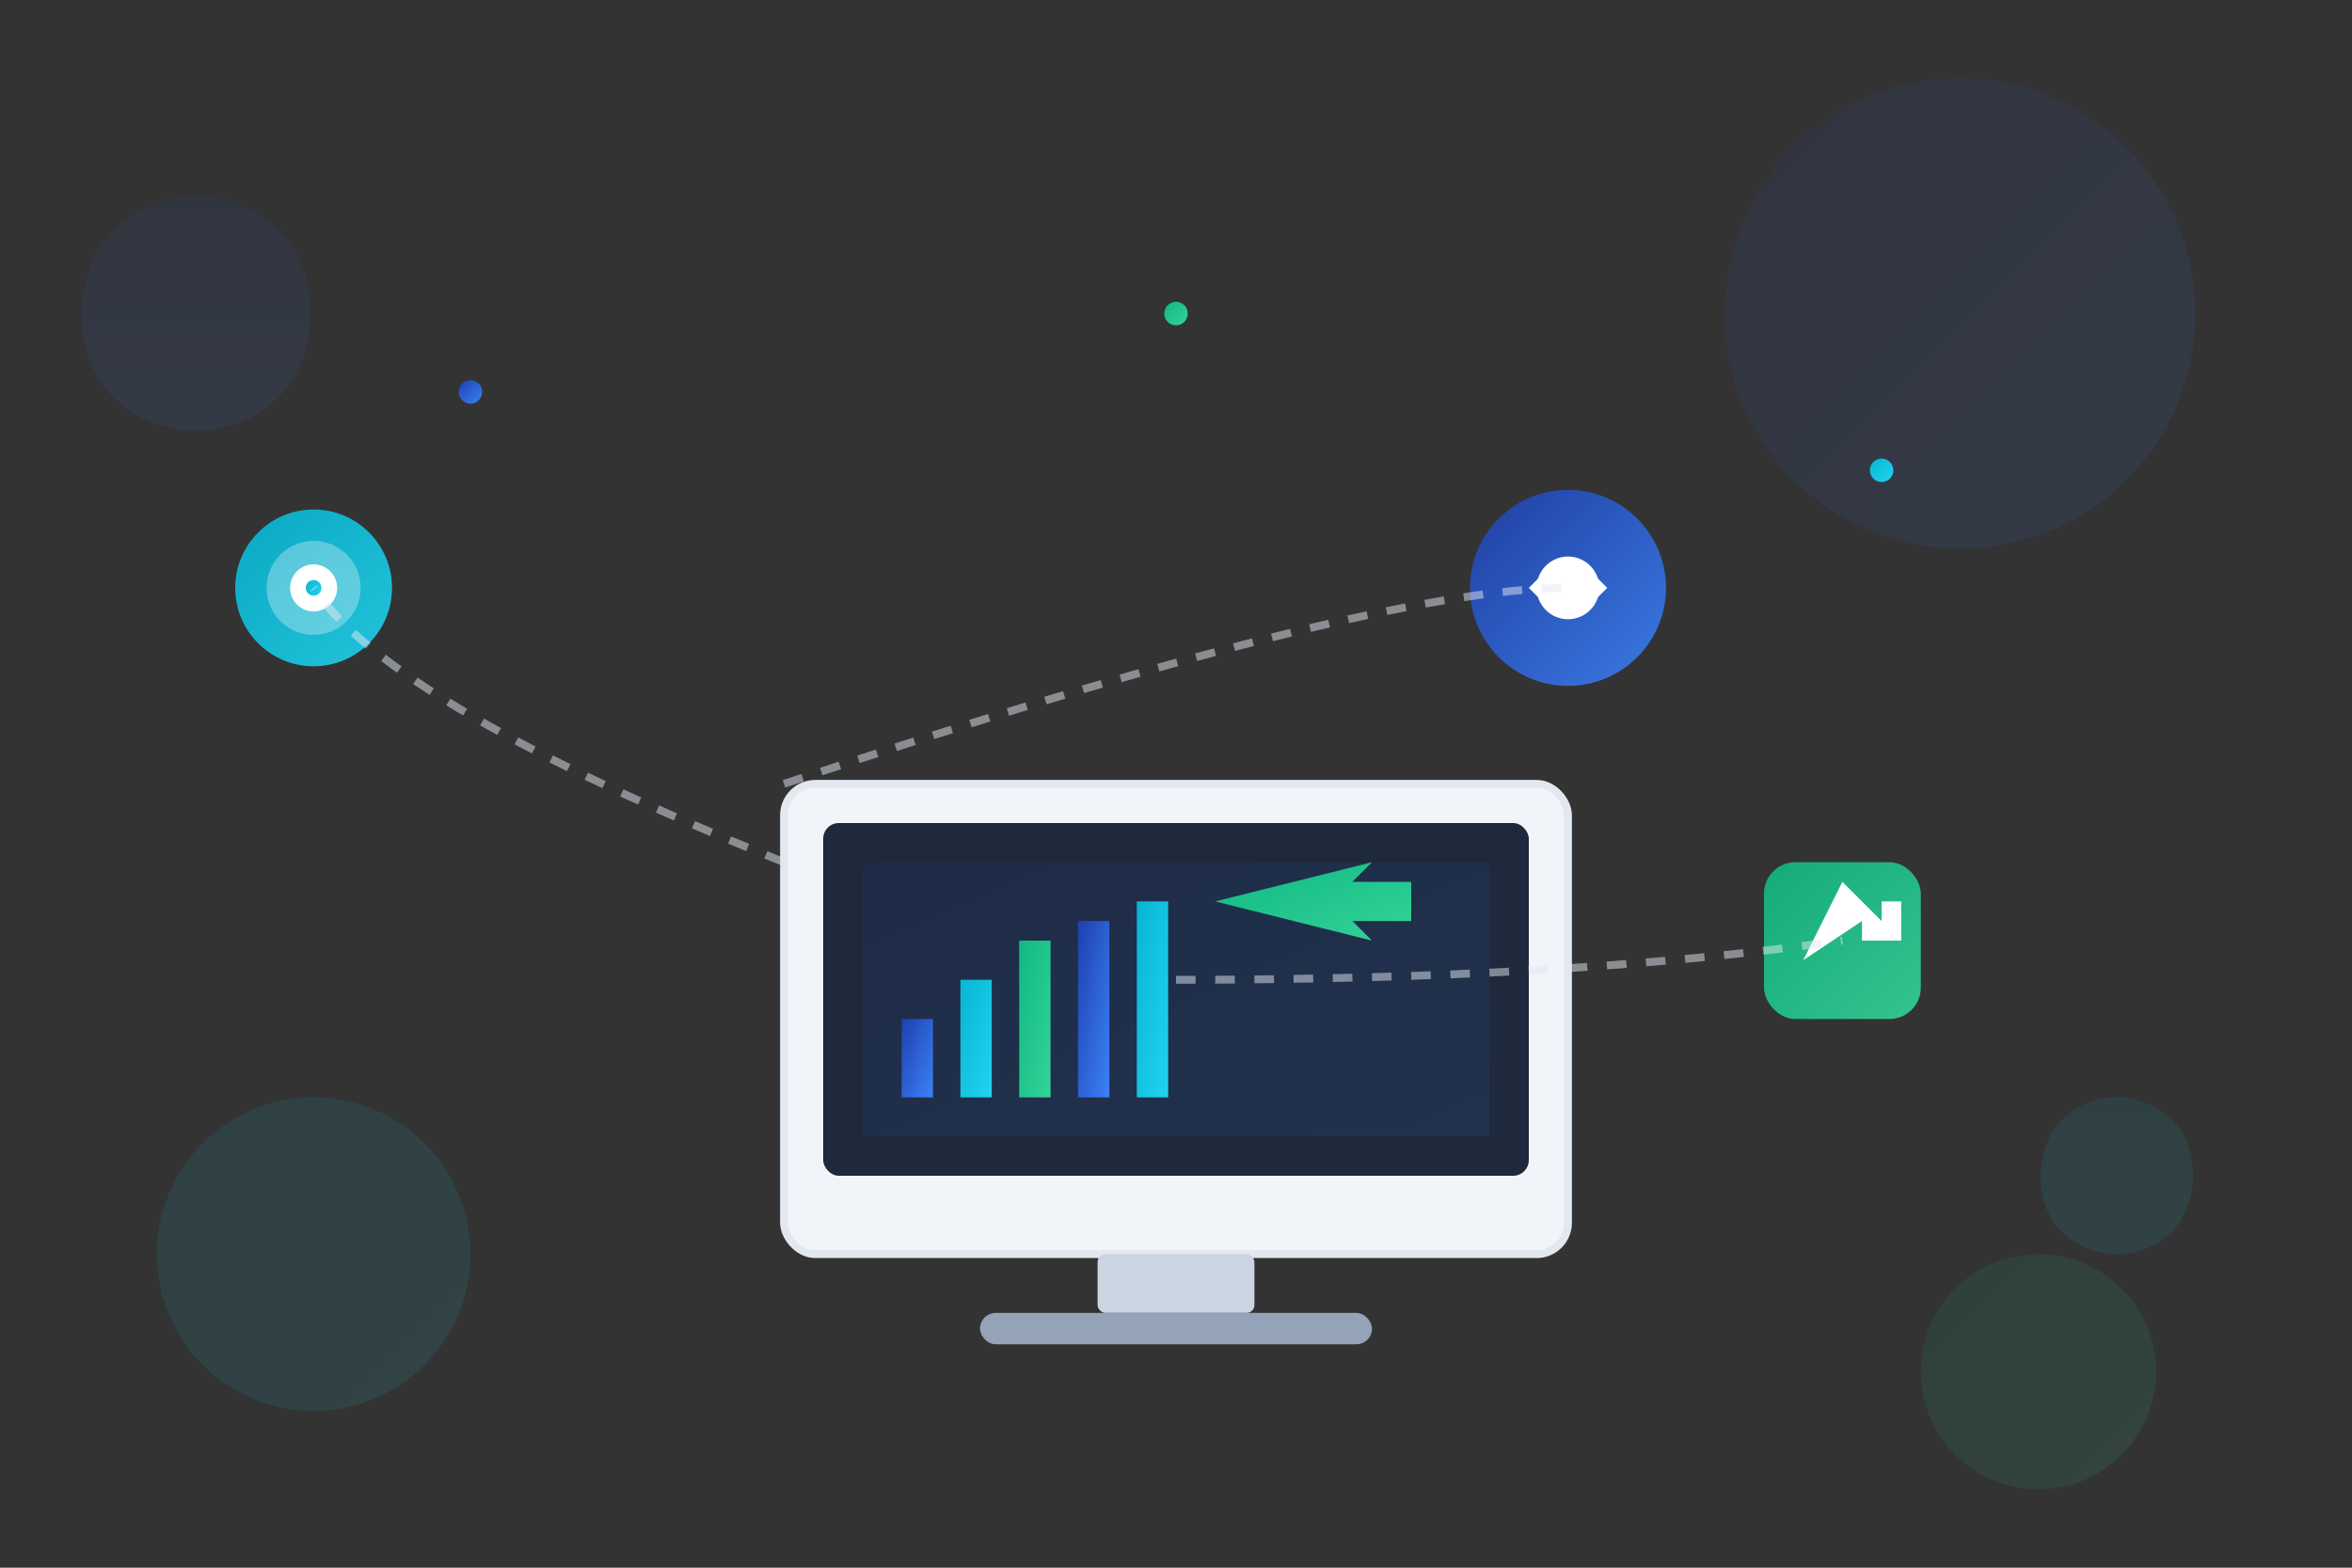 <svg width="600" height="400" viewBox="0 0 600 400" xmlns="http://www.w3.org/2000/svg">
  <rect x="0" y="0" width="600" height="400" fill="#333333" stroke="none"/>
  <defs>
    <linearGradient id="heroGradient1" x1="0%" y1="0%" x2="100%" y2="100%">
      <stop offset="0%" style="stop-color:#1e40af;stop-opacity:1" />
      <stop offset="100%" style="stop-color:#3b82f6;stop-opacity:1" />
    </linearGradient>
    <linearGradient id="heroGradient2" x1="0%" y1="0%" x2="100%" y2="100%">
      <stop offset="0%" style="stop-color:#06b6d4;stop-opacity:1" />
      <stop offset="100%" style="stop-color:#22d3ee;stop-opacity:1" />
    </linearGradient>
    <linearGradient id="heroGradient3" x1="0%" y1="0%" x2="100%" y2="100%">
      <stop offset="0%" style="stop-color:#10b981;stop-opacity:1" />
      <stop offset="100%" style="stop-color:#34d399;stop-opacity:1" />
    </linearGradient>
  </defs>
  
  <!-- Background elements -->
  <circle cx="500" cy="80" r="60" fill="url(#heroGradient1)" opacity="0.1"/>
  <circle cx="80" cy="320" r="40" fill="url(#heroGradient2)" opacity="0.1"/>
  <circle cx="520" cy="350" r="30" fill="url(#heroGradient3)" opacity="0.1"/>
  
  <!-- Main illustration -->
  <g transform="translate(100, 50)">
    <!-- Computer/Monitor -->
    <rect x="100" y="150" width="200" height="120" rx="8" fill="#f1f5f9" stroke="#e2e8f0" stroke-width="2"/>
    <rect x="110" y="160" width="180" height="90" rx="4" fill="#1e293b"/>
    
    <!-- Screen content - Dashboard -->
    <rect x="120" y="170" width="160" height="70" fill="url(#heroGradient1)" opacity="0.1"/>
    
    <!-- Chart bars -->
    <rect x="130" y="210" width="8" height="20" fill="url(#heroGradient1)"/>
    <rect x="145" y="200" width="8" height="30" fill="url(#heroGradient2)"/>
    <rect x="160" y="190" width="8" height="40" fill="url(#heroGradient3)"/>
    <rect x="175" y="185" width="8" height="45" fill="url(#heroGradient1)"/>
    <rect x="190" y="180" width="8" height="50" fill="url(#heroGradient2)"/>
    
    <!-- Growth arrow -->
    <path d="M210 180 L250 170 L245 175 L260 175 L260 185 L245 185 L250 190 Z" fill="url(#heroGradient3)"/>
    
    <!-- Monitor stand -->
    <rect x="180" y="270" width="40" height="15" rx="2" fill="#cbd5e1"/>
    <rect x="150" y="285" width="100" height="8" rx="4" fill="#94a3b8"/>
  </g>
  
  <!-- Floating elements -->
  <g transform="translate(350, 100)">
    <!-- AI/Gear icon -->
    <circle cx="50" cy="50" r="25" fill="url(#heroGradient1)" opacity="0.9"/>
    <path d="M40 50 L45 45 L55 45 L60 50 L55 55 L45 55 Z" fill="white"/>
    <circle cx="50" cy="50" r="8" fill="white"/>
  </g>
  
  <g transform="translate(50, 120)">
    <!-- Strategy/Target icon -->
    <circle cx="30" cy="30" r="20" fill="url(#heroGradient2)" opacity="0.9"/>
    <circle cx="30" cy="30" r="12" fill="white" opacity="0.3"/>
    <circle cx="30" cy="30" r="6" fill="white"/>
    <circle cx="30" cy="30" r="2" fill="url(#heroGradient2)"/>
  </g>
  
  <g transform="translate(450, 200)">
    <!-- Growth/Arrow icon -->
    <rect x="0" y="20" width="40" height="40" rx="8" fill="url(#heroGradient3)" opacity="0.9"/>
    <path d="M10 45 L20 25 L30 35 L30 30 L35 30 L35 40 L25 40 L25 35 Z" fill="white"/>
  </g>
  
  <!-- Connection lines -->
  <g stroke="#e2e8f0" stroke-width="2" fill="none" opacity="0.5">
    <path d="M200 200 Q 350 150 400 150" stroke-dasharray="5,5">
      <animate attributeName="stroke-dashoffset" values="0;10" dur="2s" repeatCount="indefinite"/>
    </path>
    <path d="M200 220 Q 100 180 80 150" stroke-dasharray="5,5">
      <animate attributeName="stroke-dashoffset" values="0;10" dur="2s" repeatCount="indefinite"/>
    </path>
    <path d="M300 250 Q 400 250 470 240" stroke-dasharray="5,5">
      <animate attributeName="stroke-dashoffset" values="0;10" dur="2s" repeatCount="indefinite"/>
    </path>
  </g>
  
  <!-- Data points animation -->
  <g>
    <circle cx="120" cy="100" r="3" fill="url(#heroGradient1)">
      <animate attributeName="r" values="3;6;3" dur="2s" repeatCount="indefinite"/>
      <animate attributeName="opacity" values="0.5;1;0.5" dur="2s" repeatCount="indefinite"/>
    </circle>
    <circle cx="480" cy="120" r="3" fill="url(#heroGradient2)">
      <animate attributeName="r" values="3;6;3" dur="2.5s" repeatCount="indefinite"/>
      <animate attributeName="opacity" values="0.5;1;0.5" dur="2.5s" repeatCount="indefinite"/>
    </circle>
    <circle cx="300" cy="80" r="3" fill="url(#heroGradient3)">
      <animate attributeName="r" values="3;6;3" dur="3s" repeatCount="indefinite"/>
      <animate attributeName="opacity" values="0.5;1;0.5" dur="3s" repeatCount="indefinite"/>
    </circle>
  </g>
  
  <!-- Abstract shapes for modern feel -->
  <g opacity="0.1">
    <rect x="20" y="50" width="60" height="60" rx="30" fill="url(#heroGradient1)" transform="rotate(45 50 80)"/>
    <rect x="520" y="280" width="40" height="40" rx="20" fill="url(#heroGradient2)" transform="rotate(45 540 300)"/>
  </g>
</svg>

